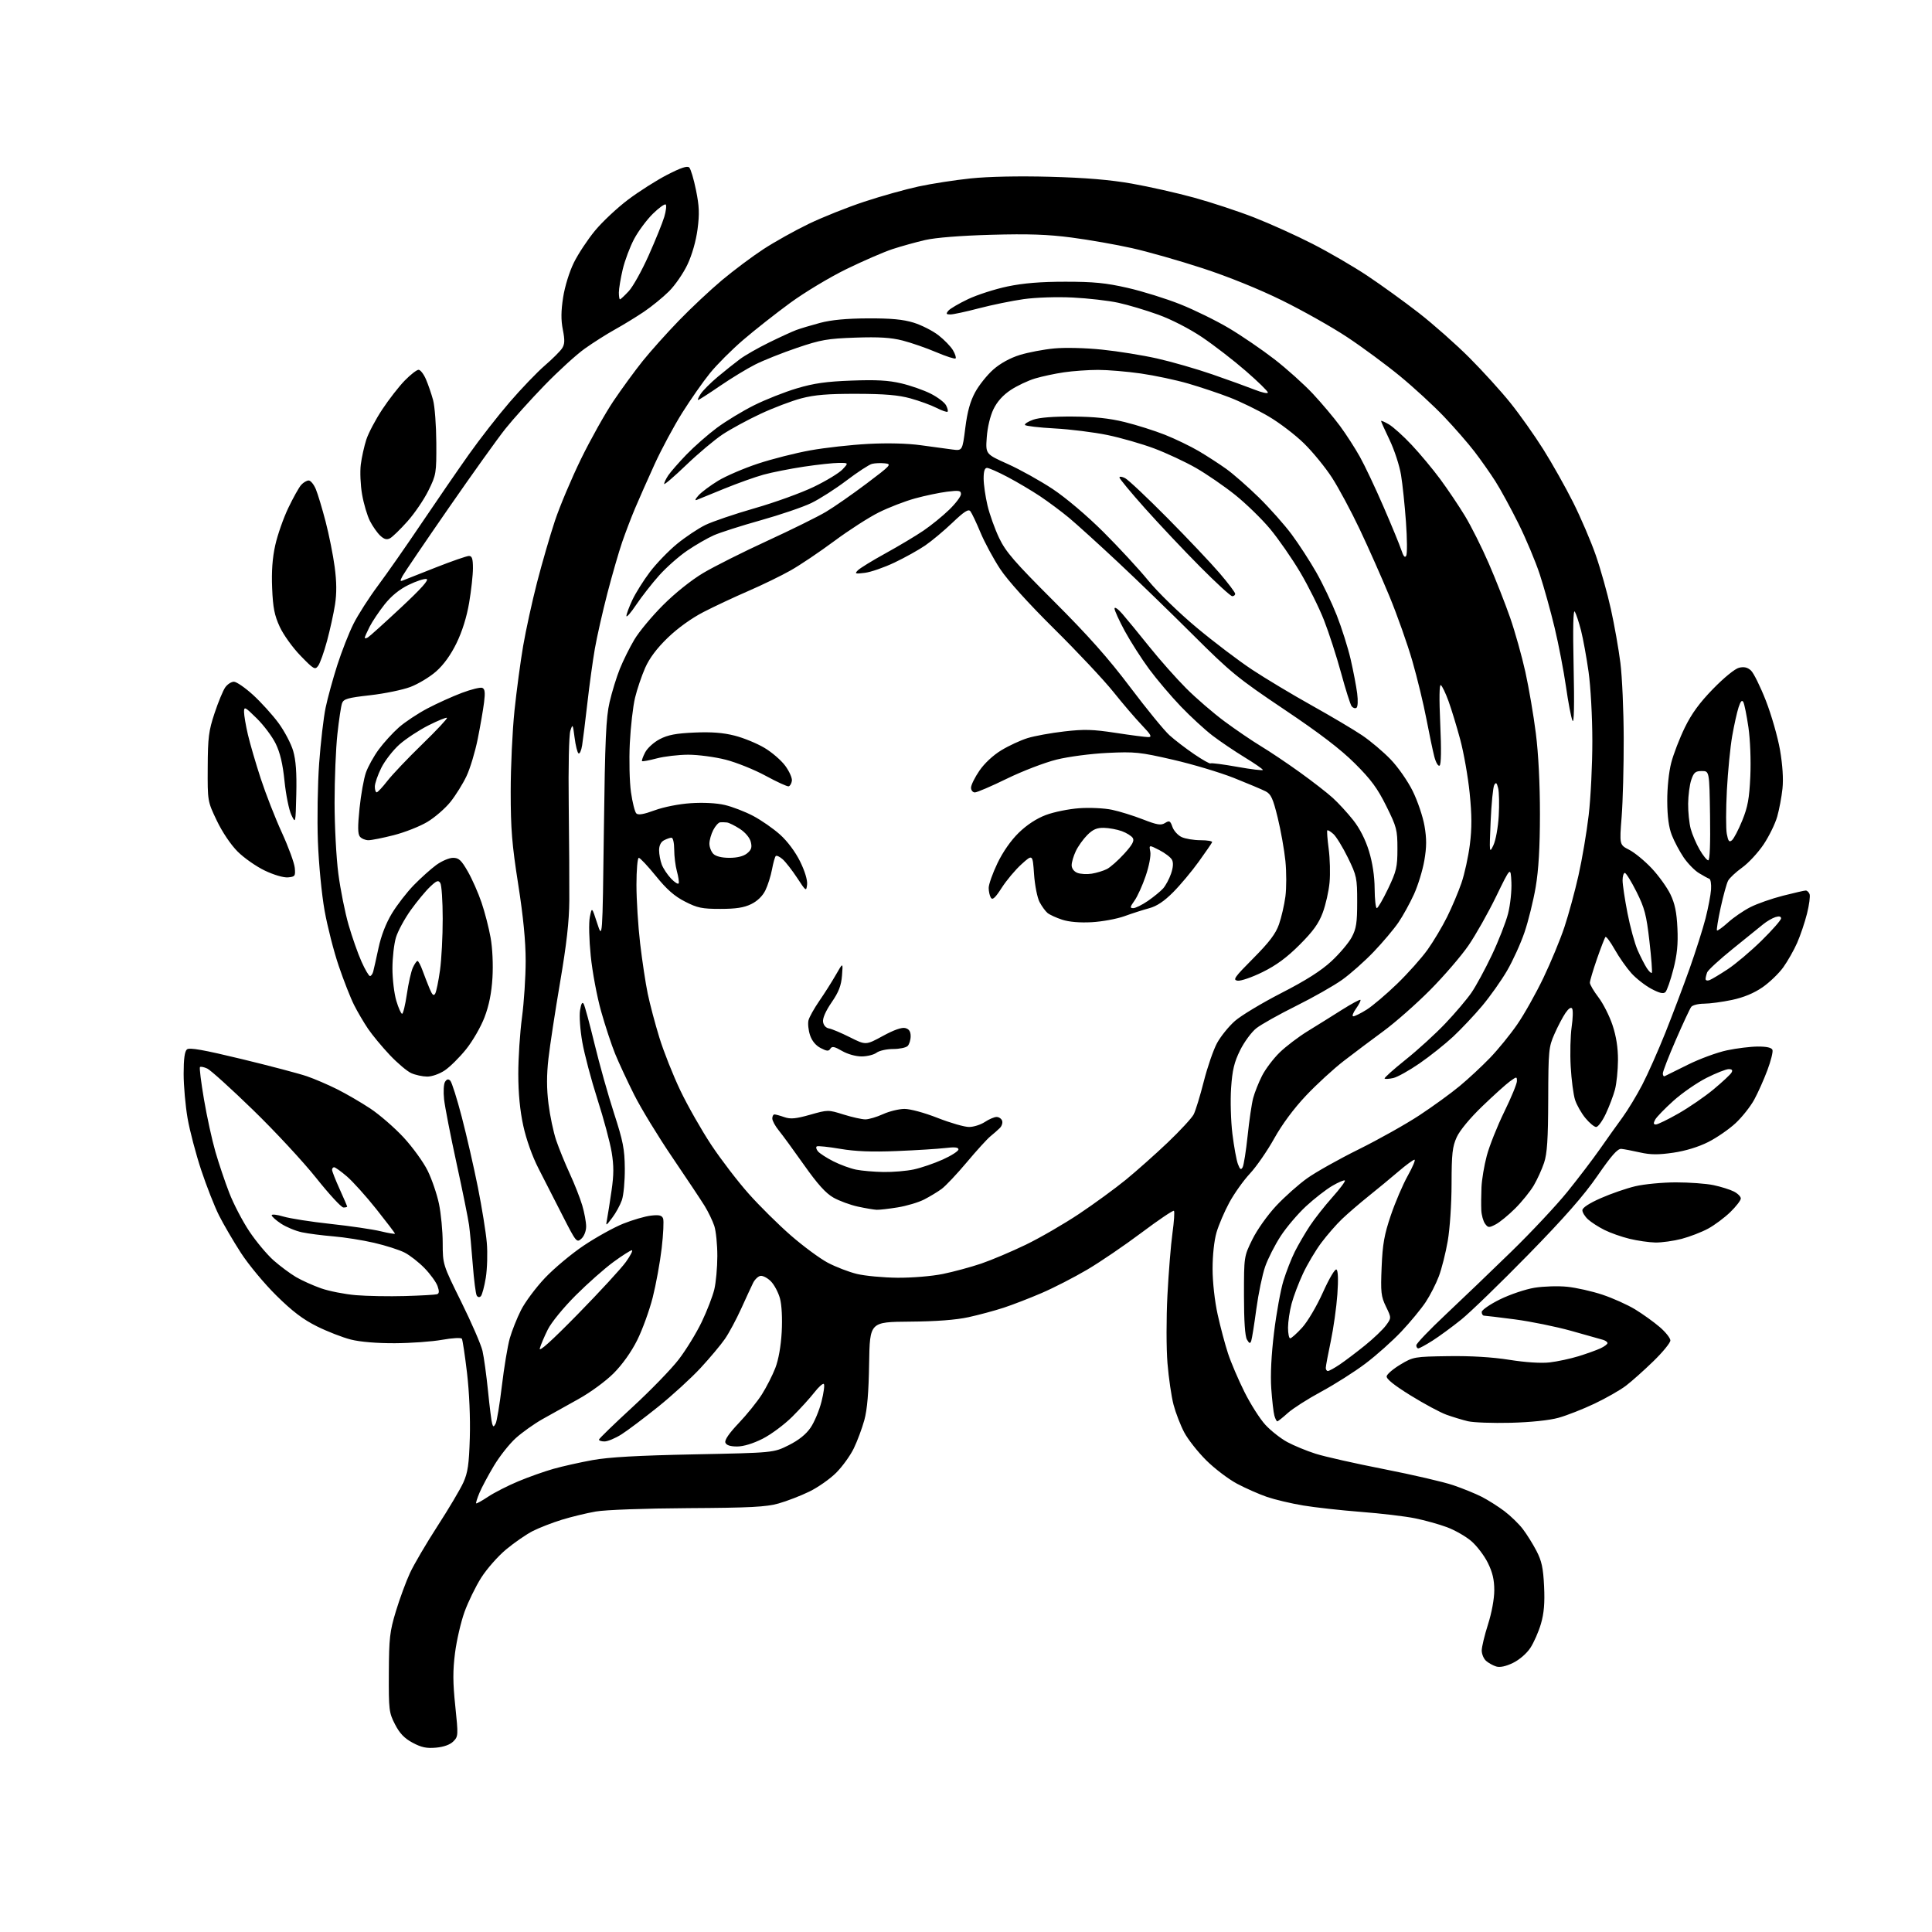 <?xml version="1.0" encoding="UTF-8" standalone="no"?>
<svg 
  version="1.1" 
  xmlns="http://www.w3.org/2000/svg" 
  xmlns:xlink="http://www.w3.org/1999/xlink" 
  xmlns:svg="http://www.w3.org/2000/svg"
  xmlns:rdf="http://www.w3.org/1999/02/22-rdf-syntax-ns#"
  xmlns:cc="http://creativecommons.org/ns#"
  xmlns:dc="http://purl.org/dc/elements/1.1/"
  viewBox="0 0 768 768"
  width="768"
  height="768"
>
<style>svg {background-color: white; }</style>"
<path stroke="none" fill="black" fill-rule="evenodd" d="M173.33,694.72C169.57,695.06 167.51,694.63 164.02,692.76C160.74,691.00 158.88,689.06 157.02,685.45C154.63,680.80 154.50,679.73 154.57,665.02C154.64,651.12 154.93,648.56 157.37,640.50C158.87,635.55 161.39,628.70 162.98,625.27C164.57,621.85 169.51,613.44 173.95,606.58C178.39,599.73 183.00,591.95 184.19,589.31C185.97,585.37 186.44,582.14 186.76,571.50C186.99,563.68 186.55,553.43 185.65,545.77C184.82,538.77 183.90,532.65 183.60,532.17C183.30,531.68 179.86,531.86 175.78,532.59C171.78,533.31 163.31,533.92 156.96,533.95C149.80,533.98 143.16,533.43 139.46,532.49C136.18,531.66 130.12,529.30 126.00,527.25C120.48,524.51 116.22,521.28 109.87,515.01C105.11,510.32 98.77,502.69 95.74,498.00C92.72,493.32 88.81,486.63 87.05,483.13C85.29,479.63 82.11,471.53 79.98,465.13C77.86,458.73 75.42,449.45 74.56,444.50C73.71,439.55 73.00,431.62 73.00,426.87C73.00,420.94 73.41,417.90 74.32,417.15C75.30,416.33 80.89,417.32 96.07,420.99C107.31,423.71 118.98,426.79 122.00,427.83C125.03,428.87 130.43,431.19 134.00,432.98C137.58,434.77 143.51,438.22 147.19,440.65C150.87,443.09 156.83,448.26 160.44,452.15C164.04,456.05 168.34,461.99 170.00,465.37C171.66,468.74 173.68,474.65 174.49,478.50C175.30,482.35 175.97,489.36 175.98,494.07C176.00,502.65 176.00,502.65 183.38,517.57C187.44,525.78 191.23,534.52 191.80,537.00C192.37,539.48 193.36,546.67 194.00,553.00C194.63,559.33 195.38,565.17 195.65,566.00C196.07,567.31 196.25,567.30 197.02,565.92C197.51,565.05 198.62,558.30 199.50,550.92C200.38,543.54 201.79,535.05 202.63,532.05C203.48,529.06 205.49,524.00 207.10,520.81C208.70,517.62 212.98,511.88 216.59,508.05C220.21,504.22 227.17,498.39 232.07,495.11C236.97,491.83 244.02,487.92 247.74,486.43C251.46,484.94 256.40,483.50 258.73,483.23C262.02,482.85 263.10,483.11 263.59,484.37C263.93,485.26 263.68,490.58 263.03,496.18C262.38,501.77 260.77,510.59 259.46,515.77C258.14,520.94 255.37,528.59 253.29,532.75C250.93,537.47 247.39,542.43 243.92,545.91C240.76,549.07 234.67,553.53 229.92,556.16C225.29,558.72 218.84,562.32 215.59,564.16C212.34,566.00 207.60,569.37 205.06,571.65C202.52,573.93 198.58,578.91 196.31,582.72C194.03,586.53 191.45,591.37 190.57,593.48C189.69,595.58 189.11,597.45 189.28,597.61C189.45,597.78 191.59,596.59 194.04,594.96C196.49,593.33 201.88,590.58 206.00,588.86C210.12,587.13 216.43,584.90 220.00,583.89C223.57,582.88 230.55,581.32 235.50,580.42C241.94,579.24 253.46,578.59 276.00,578.13C307.50,577.50 307.50,577.50 313.50,574.50C317.52,572.49 320.40,570.18 322.23,567.50C323.73,565.30 325.68,560.65 326.56,557.16C327.44,553.68 327.86,550.53 327.49,550.16C327.13,549.80 325.43,551.30 323.73,553.50C322.02,555.70 318.06,560.06 314.92,563.18C311.78,566.31 306.48,570.24 303.14,571.93C299.33,573.85 295.54,575.00 293.00,575.00C290.27,575.00 288.74,574.50 288.35,573.46C287.96,572.46 289.82,569.75 293.66,565.71C296.91,562.30 301.05,557.15 302.87,554.28C304.68,551.41 307.09,546.69 308.21,543.78C309.48,540.49 310.43,535.10 310.74,529.50C311.03,524.09 310.76,518.76 310.05,516.14C309.39,513.73 307.76,510.67 306.41,509.32C305.06,507.97 303.19,507.01 302.26,507.19C301.33,507.37 300.02,508.64 299.35,510.01C298.68,511.38 296.55,515.98 294.62,520.24C292.68,524.50 289.79,529.90 288.17,532.24C286.56,534.58 282.21,539.77 278.51,543.77C274.81,547.77 267.22,554.71 261.64,559.20C256.06,563.68 249.50,568.63 247.05,570.18C244.61,571.73 241.57,573.00 240.30,573.00C239.04,573.00 238.05,572.66 238.11,572.25C238.16,571.84 244.12,566.07 251.33,559.43C258.55,552.79 266.85,544.24 269.78,540.43C272.71,536.62 276.83,529.90 278.94,525.50C281.05,521.10 283.30,515.27 283.95,512.55C284.60,509.83 285.14,503.88 285.15,499.33C285.16,494.78 284.62,489.38 283.95,487.34C283.27,485.30 281.55,481.72 280.11,479.38C278.67,477.05 272.89,468.36 267.26,460.07C261.63,451.79 254.80,440.58 252.09,435.18C249.38,429.78 245.98,422.47 244.53,418.93C243.09,415.39 240.57,407.77 238.95,402.00C237.32,396.23 235.46,386.32 234.83,380.00C234.16,373.37 234.01,366.80 234.47,364.50C235.28,360.50 235.28,360.50 237.39,367.00C239.50,373.50 239.50,373.50 240.05,330.00C240.51,293.90 240.90,285.24 242.32,279.12C243.26,275.05 245.10,269.08 246.41,265.84C247.72,262.59 250.30,257.39 252.15,254.28C253.99,251.16 259.12,244.99 263.55,240.56C268.34,235.76 274.82,230.59 279.55,227.77C283.92,225.17 295.36,219.43 304.97,215.01C314.58,210.59 325.08,205.40 328.32,203.47C331.55,201.55 338.81,196.49 344.46,192.24C354.21,184.90 354.58,184.48 351.73,184.18C350.08,184.00 347.77,184.10 346.61,184.40C345.45,184.70 340.90,187.68 336.50,191.01C332.10,194.35 325.79,198.38 322.48,199.98C319.17,201.58 310.13,204.65 302.40,206.82C294.68,208.98 286.28,211.67 283.76,212.78C281.23,213.90 276.48,216.64 273.20,218.87C269.92,221.09 264.90,225.52 262.05,228.71C259.20,231.89 255.10,237.14 252.93,240.36C250.77,243.59 249.00,245.61 249.01,244.86C249.02,244.11 250.08,241.25 251.37,238.50C252.66,235.75 255.80,230.74 258.35,227.37C260.90,224.00 265.75,218.98 269.11,216.22C272.48,213.46 277.55,210.08 280.37,208.70C283.19,207.32 292.02,204.32 300.00,202.03C307.98,199.75 318.55,195.92 323.50,193.53C328.45,191.14 333.59,188.02 334.92,186.59C337.35,184.00 337.35,184.00 333.42,184.01C331.27,184.01 325.02,184.69 319.54,185.51C314.06,186.34 306.86,187.76 303.54,188.68C300.22,189.59 293.23,192.09 288.00,194.22C282.77,196.35 277.82,198.37 277.00,198.71C276.10,199.08 276.37,198.36 277.69,196.91C278.90,195.58 282.42,192.96 285.51,191.08C288.60,189.21 295.69,186.16 301.28,184.31C306.86,182.46 316.22,180.08 322.08,179.03C327.94,177.97 338.30,176.82 345.11,176.46C352.84,176.05 360.70,176.25 366.00,176.98C370.68,177.63 376.32,178.39 378.53,178.68C382.57,179.21 382.57,179.21 383.72,170.11C384.53,163.64 385.67,159.54 387.65,155.90C389.18,153.09 392.43,149.03 394.86,146.89C397.65,144.43 401.56,142.29 405.40,141.10C408.76,140.07 414.91,138.90 419.07,138.51C423.38,138.10 431.55,138.30 438.07,138.98C444.36,139.62 454.23,141.21 460.00,142.51C465.77,143.81 475.68,146.66 482.00,148.85C488.32,151.04 495.86,153.77 498.75,154.91C501.64,156.06 504.00,156.57 504.00,156.04C504.00,155.52 500.06,151.67 495.25,147.49C490.44,143.30 482.64,137.28 477.92,134.09C472.84,130.67 465.70,127.00 460.45,125.10C455.57,123.33 448.40,121.19 444.53,120.35C440.67,119.51 432.50,118.57 426.38,118.27C419.97,117.96 411.71,118.24 406.88,118.92C402.27,119.57 394.30,121.21 389.16,122.55C384.02,123.90 378.91,125.00 377.79,125.00C376.11,125.00 375.97,124.74 376.98,123.52C377.65,122.71 381.20,120.63 384.85,118.90C388.51,117.17 395.55,114.91 400.50,113.87C406.82,112.55 413.67,111.99 423.50,111.99C434.79,111.99 439.58,112.46 448.26,114.44C454.18,115.79 463.63,118.74 469.26,120.99C474.89,123.24 483.59,127.52 488.58,130.49C493.57,133.46 501.67,138.99 506.58,142.79C511.49,146.59 518.37,152.77 521.89,156.53C525.40,160.29 530.26,166.06 532.69,169.36C535.12,172.66 538.67,178.16 540.58,181.59C542.50,185.01 546.71,193.91 549.94,201.37C553.18,208.83 556.37,216.59 557.04,218.62C557.89,221.19 558.48,221.88 559.00,220.90C559.42,220.13 559.37,214.10 558.89,207.50C558.42,200.90 557.54,192.49 556.93,188.80C556.33,185.12 554.30,178.89 552.42,174.97C550.54,171.05 549.00,167.62 549.00,167.36C549.00,167.10 550.39,167.70 552.10,168.69C553.80,169.69 557.90,173.37 561.19,176.89C564.49,180.40 569.60,186.53 572.53,190.50C575.47,194.48 579.89,201.05 582.36,205.12C584.82,209.18 589.08,217.68 591.82,224.00C594.57,230.32 598.39,240.05 600.33,245.62C602.26,251.18 604.97,260.86 606.36,267.12C607.74,273.38 609.62,284.35 610.52,291.50C611.55,299.60 612.16,311.71 612.15,323.62C612.14,336.88 611.62,345.76 610.46,352.62C609.53,358.05 607.54,366.14 606.02,370.59C604.51,375.04 601.38,381.92 599.07,385.88C596.76,389.84 592.31,396.12 589.18,399.85C586.06,403.57 580.87,409.06 577.67,412.06C574.46,415.05 568.45,419.84 564.32,422.69C560.18,425.55 555.46,428.18 553.83,428.54C552.19,428.90 550.65,428.99 550.40,428.74C550.15,428.49 553.90,425.13 558.72,421.27C563.55,417.42 570.69,410.91 574.58,406.80C578.48,402.70 583.13,397.21 584.92,394.61C586.72,392.00 590.36,385.29 593.02,379.69C595.68,374.08 598.59,366.66 599.48,363.18C600.37,359.67 600.96,354.11 600.80,350.68C600.50,344.50 600.50,344.50 594.74,356.35C591.57,362.87 586.62,371.64 583.74,375.84C580.86,380.03 574.00,388.00 568.50,393.54C563.00,399.08 554.67,406.42 550.00,409.85C545.33,413.27 538.20,418.63 534.17,421.74C530.13,424.86 523.38,431.05 519.17,435.51C514.33,440.63 509.67,446.91 506.52,452.56C503.78,457.48 499.45,463.75 496.88,466.50C494.31,469.25 490.63,474.43 488.69,478.00C486.75,481.57 484.45,486.94 483.58,489.93C482.64,493.15 482.01,499.05 482.02,504.43C482.03,509.71 482.87,517.26 484.03,522.50C485.12,527.45 486.97,534.42 488.15,538.00C489.32,541.58 492.27,548.47 494.69,553.32C497.11,558.18 500.86,564.06 503.01,566.39C505.16,568.73 509.08,571.81 511.71,573.24C514.35,574.66 519.42,576.76 523.00,577.89C526.58,579.03 538.79,581.78 550.15,584.00C561.51,586.23 573.89,589.10 577.67,590.39C581.45,591.67 586.55,593.75 589.02,595.01C591.48,596.27 595.52,598.82 598.00,600.69C600.48,602.57 603.78,605.76 605.33,607.80C606.89,609.83 609.34,613.75 610.77,616.50C612.85,620.51 613.45,623.30 613.80,630.61C614.11,637.23 613.77,641.28 612.55,645.47C611.63,648.64 609.73,652.96 608.33,655.08C606.85,657.32 603.96,659.81 601.42,661.04C598.59,662.41 596.25,662.91 594.78,662.46C593.52,662.08 591.71,661.07 590.75,660.23C589.79,659.38 589.01,657.52 589.01,656.10C589.02,654.67 590.14,650.00 591.51,645.71C592.97,641.14 594.00,635.55 594.00,632.16C594.00,627.96 593.30,624.98 591.41,621.20C589.99,618.34 587.03,614.47 584.85,612.60C582.66,610.73 578.31,608.24 575.18,607.08C572.06,605.92 566.35,604.33 562.50,603.55C558.65,602.76 548.98,601.61 541.00,601.00C533.02,600.38 522.62,599.22 517.89,598.43C513.15,597.63 506.72,596.11 503.61,595.04C500.50,593.97 495.16,591.61 491.74,589.80C488.33,587.98 482.82,583.80 479.50,580.50C476.18,577.20 472.25,572.22 470.77,569.43C469.28,566.63 467.37,561.68 466.51,558.43C465.65,555.17 464.57,547.73 464.09,541.90C463.61,536.03 463.60,523.99 464.07,514.90C464.54,505.88 465.43,494.76 466.07,490.19C466.70,485.63 466.97,481.64 466.66,481.32C466.35,481.01 460.56,484.92 453.80,489.99C447.03,495.07 437.29,501.70 432.14,504.73C427.00,507.76 418.90,511.92 414.14,513.97C409.39,516.02 402.57,518.66 399.00,519.83C395.43,521.00 389.12,522.70 385.00,523.60C380.01,524.69 372.19,525.29 361.63,525.37C345.76,525.50 345.76,525.50 345.49,542.00C345.31,553.52 344.74,560.31 343.59,564.50C342.68,567.80 340.80,572.86 339.40,575.74C338.01,578.62 334.85,582.99 332.40,585.44C329.94,587.90 325.14,591.27 321.72,592.93C318.30,594.60 312.80,596.72 309.50,597.65C304.55,599.04 298.24,599.37 273.50,599.51C256.14,599.62 240.69,600.18 236.84,600.85C233.18,601.49 227.10,602.96 223.34,604.12C219.58,605.28 214.40,607.29 211.83,608.59C209.26,609.89 204.49,613.18 201.22,615.90C197.95,618.61 193.48,623.70 191.27,627.19C189.06,630.68 186.09,636.79 184.65,640.76C183.22,644.73 181.52,652.07 180.88,657.07C179.98,664.13 180.00,668.82 180.98,678.18C182.20,689.82 182.17,690.27 180.20,692.24C178.91,693.54 176.41,694.44 173.33,694.72zM600.50,565.58C593.35,565.76 585.70,565.48 583.50,564.96C581.30,564.43 577.48,563.27 575.00,562.38C572.52,561.49 566.09,558.03 560.71,554.70C554.16,550.64 551.02,548.12 551.22,547.07C551.39,546.21 553.87,544.11 556.73,542.40C561.81,539.36 562.23,539.29 575.74,539.09C584.70,538.96 593.22,539.47 600.00,540.55C606.41,541.57 612.58,541.97 616.00,541.58C619.06,541.23 624.24,540.12 627.53,539.11C630.81,538.09 634.74,536.68 636.25,535.97C637.76,535.26 639.00,534.33 639.00,533.91C639.00,533.48 638.21,532.90 637.25,532.61C636.29,532.32 630.56,530.70 624.52,529.02C618.48,527.34 608.45,525.30 602.22,524.48C595.99,523.67 590.47,523.00 589.95,523.00C589.43,523.00 589.00,522.35 589.00,521.55C589.00,520.76 592.24,518.51 596.25,516.53C600.24,514.57 606.42,512.48 610.00,511.90C613.58,511.32 619.42,511.14 623.00,511.51C626.58,511.87 632.87,513.29 636.99,514.66C641.11,516.03 646.96,518.66 649.99,520.50C653.02,522.35 657.41,525.50 659.75,527.51C662.09,529.51 664.00,531.92 664.00,532.85C664.00,533.79 660.96,537.50 657.25,541.11C653.54,544.72 648.64,549.09 646.37,550.82C644.10,552.56 638.48,555.77 633.87,557.96C629.27,560.15 622.80,562.69 619.50,563.60C615.82,564.61 608.48,565.37 600.50,565.58zM507.75,565.00C507.46,565.00 506.94,563.99 506.59,562.75C506.23,561.51 505.68,556.67 505.35,552.00C504.97,546.56 505.37,538.51 506.46,529.62C507.39,521.98 509.07,512.75 510.19,509.12C511.31,505.48 513.36,500.25 514.74,497.50C516.13,494.75 518.80,490.17 520.68,487.32C522.56,484.47 526.58,479.36 529.61,475.96C532.64,472.57 534.89,469.56 534.61,469.27C534.32,468.99 532.06,469.95 529.58,471.40C527.09,472.86 522.40,476.51 519.15,479.52C515.90,482.53 511.37,487.86 509.09,491.36C506.81,494.86 504.04,500.30 502.93,503.46C501.82,506.61 500.24,514.21 499.41,520.35C498.59,526.48 497.68,532.17 497.39,533.00C496.96,534.22 496.64,534.12 495.68,532.50C494.91,531.19 494.50,525.13 494.50,514.98C494.50,499.46 494.50,499.46 497.84,492.67C499.72,488.85 503.87,483.01 507.30,479.34C510.66,475.75 516.20,470.82 519.61,468.39C523.02,465.95 532.26,460.76 540.15,456.86C548.04,452.95 558.90,446.86 564.27,443.32C569.65,439.78 576.85,434.55 580.27,431.70C583.70,428.86 589.10,423.83 592.29,420.53C595.47,417.23 600.33,411.27 603.09,407.27C605.86,403.28 610.54,394.94 613.51,388.75C616.48,382.56 620.25,373.45 621.89,368.50C623.54,363.55 626.05,354.32 627.47,348.00C628.90,341.68 630.73,330.88 631.53,324.01C632.34,317.13 632.99,303.86 632.98,294.51C632.97,284.91 632.31,272.92 631.47,267.00C630.65,261.23 629.31,253.87 628.49,250.65C627.67,247.44 626.55,244.06 626.02,243.15C625.37,242.06 625.21,249.50 625.54,265.00C625.87,280.15 625.71,287.79 625.10,286.50C624.58,285.40 623.41,279.32 622.51,273.00C621.60,266.68 619.57,256.10 617.98,249.50C616.40,242.90 613.74,233.36 612.08,228.31C610.42,223.25 606.61,214.16 603.60,208.11C600.59,202.07 596.47,194.50 594.43,191.31C592.39,188.11 588.65,182.80 586.12,179.50C583.59,176.20 578.14,169.95 574.01,165.61C569.88,161.27 562.00,154.02 556.50,149.50C551.00,144.98 541.55,138.00 535.50,134.00C529.45,130.00 517.79,123.43 509.59,119.40C500.47,114.91 488.23,109.96 478.03,106.63C468.87,103.63 456.23,100.03 449.94,98.63C443.65,97.22 432.88,95.33 426.00,94.43C416.47,93.18 408.87,92.92 394.00,93.33C381.90,93.67 371.95,94.46 367.79,95.41C364.10,96.26 358.25,97.89 354.79,99.02C351.33,100.16 343.10,103.73 336.50,106.95C329.87,110.18 319.82,116.22 314.04,120.46C308.29,124.67 299.90,131.28 295.40,135.15C290.89,139.02 284.96,144.95 282.22,148.34C279.47,151.73 274.52,158.81 271.21,164.07C267.90,169.34 262.94,178.56 260.20,184.57C257.46,190.58 253.99,198.43 252.48,202.00C250.97,205.57 248.65,211.65 247.32,215.50C246.00,219.35 243.35,228.51 241.44,235.85C239.54,243.20 237.30,253.09 236.47,257.83C235.64,262.58 234.30,272.32 233.49,279.48C232.67,286.64 231.74,294.19 231.41,296.25C231.09,298.32 230.44,299.77 229.98,299.49C229.52,299.20 228.81,296.39 228.41,293.23C227.71,287.79 227.63,287.65 226.72,290.50C226.17,292.22 225.89,304.84 226.08,320.00C226.25,334.57 226.36,351.68 226.31,358.00C226.25,366.29 225.22,375.37 222.64,390.50C220.68,402.05 218.59,415.70 218.01,420.83C217.27,427.40 217.28,432.70 218.03,438.76C218.62,443.49 219.99,450.01 221.08,453.25C222.18,456.49 224.61,462.47 226.49,466.54C228.37,470.61 230.60,476.28 231.45,479.15C232.30,482.02 233.00,485.79 233.00,487.53C233.00,489.37 232.20,491.41 231.10,492.41C229.26,494.08 229.01,493.78 223.68,483.32C220.65,477.37 216.32,468.90 214.07,464.50C211.58,459.64 209.20,452.96 208.01,447.50C206.70,441.50 206.04,434.66 206.03,427.00C206.02,420.68 206.68,410.55 207.49,404.50C208.30,398.45 208.96,388.32 208.96,382.00C208.96,374.16 208.02,364.45 205.99,351.50C203.51,335.70 203.01,329.50 203.01,314.72C203.00,304.94 203.69,290.41 204.52,282.43C205.36,274.45 206.91,262.87 207.97,256.71C209.03,250.54 211.51,239.20 213.49,231.50C215.48,223.80 218.68,212.78 220.60,207.00C222.53,201.22 227.19,190.18 230.96,182.45C234.73,174.73 240.53,164.38 243.84,159.45C247.16,154.53 252.40,147.35 255.49,143.50C258.58,139.65 265.02,132.45 269.81,127.50C274.59,122.55 282.33,115.29 287.00,111.37C291.68,107.46 299.10,101.90 303.50,99.03C307.90,96.16 316.00,91.63 321.50,88.98C327.00,86.33 336.94,82.36 343.59,80.17C350.23,77.97 359.91,75.26 365.09,74.14C370.26,73.02 379.62,71.57 385.87,70.92C392.90,70.19 404.91,69.94 417.37,70.27C431.49,70.65 441.19,71.46 449.87,72.98C456.68,74.18 467.82,76.69 474.64,78.56C481.46,80.43 492.23,83.98 498.57,86.46C504.90,88.94 515.36,93.66 521.79,96.96C528.23,100.25 538.00,105.93 543.50,109.59C549.00,113.25 558.21,119.90 563.96,124.37C569.71,128.84 578.76,136.85 584.08,142.17C589.39,147.49 596.75,155.59 600.42,160.17C604.10,164.75 609.97,173.04 613.47,178.60C616.97,184.15 622.31,193.65 625.35,199.70C628.38,205.75 632.44,215.21 634.35,220.72C636.27,226.23 638.97,235.86 640.35,242.12C641.74,248.38 643.44,258.00 644.13,263.50C644.83,269.00 645.42,282.50 645.45,293.50C645.48,304.50 645.11,318.53 644.63,324.67C643.75,335.83 643.75,335.83 647.63,337.81C649.77,338.90 653.78,342.20 656.56,345.15C659.33,348.09 662.68,352.74 664.01,355.49C665.79,359.20 666.51,362.64 666.80,368.99C667.10,375.32 666.68,379.51 665.17,385.38C664.05,389.72 662.64,393.76 662.04,394.36C661.24,395.16 659.71,394.81 656.45,393.08C653.98,391.77 650.41,388.98 648.50,386.87C646.60,384.76 643.62,380.53 641.90,377.47C640.17,374.41 638.51,372.16 638.20,372.46C637.90,372.77 636.38,376.69 634.82,381.17C633.27,385.65 632.00,389.92 632.00,390.65C632.00,391.38 633.53,393.99 635.40,396.44C637.27,398.89 639.79,403.86 641.00,407.50C642.48,411.95 643.19,416.48 643.17,421.44C643.15,425.47 642.61,430.74 641.97,433.14C641.33,435.54 639.69,439.86 638.33,442.75C636.97,445.64 635.25,448.00 634.50,448.00C633.76,448.00 631.83,446.41 630.23,444.46C628.62,442.52 626.77,439.25 626.11,437.21C625.45,435.17 624.67,429.23 624.38,424.00C624.08,418.77 624.26,411.70 624.75,408.28C625.25,404.86 625.35,401.56 624.96,400.94C624.52,400.22 623.56,400.85 622.31,402.66C621.24,404.22 619.26,407.98 617.93,411.00C615.62,416.22 615.50,417.55 615.44,437.00C615.39,452.93 615.02,458.56 613.79,462.24C612.92,464.85 611.07,468.90 609.69,471.24C608.31,473.58 605.00,477.68 602.34,480.34C599.68,483.00 596.18,485.87 594.57,486.71C591.88,488.11 591.54,488.09 590.32,486.43C589.60,485.43 588.93,483.02 588.84,481.06C588.75,479.10 588.78,475.02 588.91,472.00C589.03,468.98 589.98,463.31 591.02,459.41C592.06,455.51 595.18,447.67 597.95,442.00C600.73,436.32 603.00,430.82 603.00,429.77C603.00,427.91 602.93,427.91 600.25,429.83C598.74,430.92 593.80,435.36 589.29,439.71C584.35,444.46 580.27,449.38 579.06,452.06C577.35,455.83 577.04,458.63 577.02,470.62C577.01,478.56 576.34,488.49 575.50,493.32C574.68,498.05 573.10,504.34 571.98,507.31C570.87,510.28 568.51,514.91 566.73,517.60C564.95,520.28 560.61,525.55 557.07,529.30C553.54,533.05 547.10,538.79 542.77,542.05C538.44,545.32 530.54,550.33 525.22,553.20C519.90,556.07 513.90,559.90 511.90,561.71C509.90,563.52 508.03,565.00 507.75,565.00zM527.86,545.00C528.33,545.00 530.47,543.82 532.61,542.38C534.75,540.93 539.25,537.53 542.60,534.82C545.96,532.11 549.70,528.54 550.92,526.90C553.13,523.90 553.13,523.90 550.94,519.38C548.98,515.33 548.80,513.70 549.22,503.68C549.60,494.55 550.27,490.78 552.87,483.12C554.62,477.96 557.65,470.87 559.61,467.37C561.57,463.87 562.77,461.00 562.28,461.00C561.78,461.00 558.93,463.09 555.94,465.65C552.95,468.21 547.58,472.65 544.00,475.51C540.42,478.38 535.67,482.47 533.44,484.61C531.20,486.75 527.52,490.98 525.25,494.01C522.97,497.05 519.70,502.55 517.97,506.25C516.24,509.94 514.20,515.33 513.43,518.23C512.65,521.13 512.02,525.41 512.01,527.75C512.01,530.09 512.39,532.00 512.87,532.00C513.35,532.00 515.49,530.09 517.62,527.75C519.79,525.37 523.42,519.22 525.87,513.77C528.36,508.23 530.68,504.30 531.26,504.66C531.91,505.06 532.04,508.65 531.62,514.56C531.26,519.66 530.08,528.03 529.00,533.17C527.92,538.30 527.02,543.06 527.02,543.75C527.01,544.44 527.39,545.00 527.86,545.00zM229.71,522.38C238.39,513.52 246.99,504.18 248.81,501.63C250.63,499.09 251.70,497.00 251.17,497.00C250.65,497.00 247.36,499.09 243.86,501.65C240.36,504.21 233.62,510.17 228.88,514.90C223.98,519.80 219.19,525.65 217.76,528.50C216.39,531.25 214.96,534.62 214.58,536.00C214.14,537.66 219.22,533.08 229.71,522.38zM563.80,536.00C563.36,536.00 563.00,535.45 563.00,534.77C563.00,534.09 568.27,528.58 574.72,522.52C581.17,516.46 592.91,505.20 600.81,497.50C608.72,489.80 618.72,479.12 623.04,473.78C627.37,468.43 633.19,460.78 635.99,456.78C638.78,452.77 642.82,447.12 644.95,444.21C647.08,441.29 650.62,435.44 652.82,431.21C655.03,426.97 659.16,417.65 662.02,410.50C664.87,403.35 669.20,391.89 671.64,385.04C674.07,378.18 676.93,369.18 677.99,365.04C679.04,360.89 680.03,355.73 680.17,353.57C680.31,351.41 680.00,349.50 679.47,349.32C678.93,349.14 677.08,348.13 675.35,347.07C673.62,346.02 670.88,343.20 669.27,340.83C667.66,338.45 665.55,334.48 664.58,332.00C663.37,328.93 662.79,324.64 662.76,318.50C662.73,313.22 663.38,306.90 664.34,303.21C665.24,299.75 667.67,293.45 669.74,289.21C672.44,283.68 675.61,279.33 681.00,273.81C685.32,269.38 689.68,265.82 691.29,265.44C693.27,264.96 694.64,265.27 696.02,266.52C697.08,267.48 699.75,272.87 701.95,278.50C704.15,284.13 706.68,292.95 707.58,298.12C708.61,304.12 708.97,309.66 708.56,313.50C708.21,316.80 707.27,321.81 706.47,324.62C705.67,327.44 703.24,332.41 701.07,335.66C698.89,338.91 695.07,343.05 692.56,344.85C690.06,346.65 687.53,349.00 686.95,350.09C686.37,351.17 685.05,355.96 684.00,360.74C682.96,365.52 682.29,369.63 682.52,369.86C682.76,370.09 684.74,368.66 686.94,366.68C689.13,364.69 693.13,361.96 695.81,360.60C698.50,359.23 704.33,357.19 708.76,356.06C713.20,354.93 717.27,354.00 717.81,354.00C718.35,354.00 719.04,354.65 719.34,355.44C719.64,356.24 719.18,359.73 718.31,363.19C717.44,366.66 715.68,371.87 714.40,374.78C713.13,377.68 710.64,382.06 708.88,384.52C707.12,386.97 703.38,390.56 700.58,392.49C697.19,394.82 693.12,396.50 688.49,397.49C684.64,398.30 679.64,398.97 677.37,398.98C675.10,398.99 672.82,399.56 672.29,400.25C671.76,400.94 669.01,406.84 666.17,413.37C663.33,419.90 661.00,425.90 661.00,426.71C661.00,427.51 661.34,428.00 661.75,427.79C662.16,427.59 666.33,425.52 671.00,423.21C675.67,420.89 682.65,418.33 686.50,417.52C690.35,416.70 695.88,416.03 698.78,416.02C702.30,416.01 704.24,416.45 704.58,417.35C704.86,418.09 703.95,421.74 702.55,425.45C701.16,429.17 698.81,434.42 697.33,437.13C695.86,439.83 692.54,444.03 689.95,446.45C687.37,448.86 682.47,452.25 679.06,453.97C675.17,455.93 670.00,457.51 665.14,458.22C659.22,459.08 656.14,459.06 651.96,458.12C648.96,457.45 645.61,456.80 644.52,456.70C643.04,456.55 640.65,459.24 635.02,467.39C629.61,475.24 621.89,484.03 607.50,498.75C596.50,510.00 584.52,521.61 580.88,524.55C577.23,527.48 572.08,531.26 569.43,532.94C566.78,534.62 564.25,536.00 563.80,536.00zM161.00,515.20C167.32,515.02 173.05,514.69 173.71,514.48C174.60,514.19 174.66,513.33 173.94,511.26C173.40,509.71 171.08,506.50 168.79,504.14C166.50,501.78 162.91,498.97 160.82,497.91C158.72,496.84 153.30,495.10 148.76,494.05C144.22,492.99 136.90,491.83 132.50,491.47C128.10,491.10 122.47,490.38 120.00,489.85C117.53,489.33 113.81,487.79 111.75,486.44C109.69,485.08 108.00,483.57 108.00,483.08C108.00,482.60 110.09,482.82 112.64,483.59C115.20,484.36 123.63,485.68 131.39,486.52C139.15,487.36 148.09,488.67 151.25,489.43C154.41,490.20 157.00,490.62 157.00,490.39C157.00,490.15 153.65,485.75 149.56,480.60C145.46,475.46 140.21,469.62 137.88,467.63C135.55,465.63 133.27,464.00 132.82,464.00C132.37,464.00 132.00,464.46 132.00,465.02C132.00,465.58 133.35,469.02 135.00,472.66C136.65,476.30 138.00,479.44 138.00,479.64C138.00,479.84 137.33,480.00 136.52,480.00C135.70,480.00 130.82,474.71 125.68,468.25C120.53,461.79 109.22,449.60 100.54,441.18C91.87,432.75 83.69,425.36 82.38,424.76C81.07,424.16 79.77,423.90 79.49,424.18C79.21,424.45 79.93,430.25 81.09,437.06C82.25,443.88 84.29,453.21 85.62,457.81C86.95,462.41 89.42,469.76 91.12,474.14C92.81,478.53 96.41,485.44 99.13,489.51C101.85,493.57 106.20,498.77 108.79,501.05C111.38,503.33 115.38,506.30 117.67,507.65C119.96,508.99 124.44,511.01 127.63,512.13C130.81,513.25 137.04,514.47 141.46,514.85C145.88,515.22 154.68,515.38 161.00,515.20zM191.14,515.26C190.59,515.81 189.94,515.71 189.51,515.01C189.11,514.37 188.40,508.82 187.93,502.67C187.46,496.53 186.80,489.48 186.46,487.00C186.13,484.52 183.90,473.50 181.50,462.50C179.10,451.50 176.86,440.02 176.53,437.00C176.20,433.93 176.37,430.84 176.93,430.01C177.64,428.94 178.22,428.82 179.00,429.60C179.60,430.20 181.66,436.72 183.58,444.09C185.50,451.47 188.38,464.02 189.97,472.00C191.56,479.98 193.16,489.88 193.51,494.00C193.87,498.12 193.68,504.39 193.11,507.92C192.53,511.45 191.64,514.76 191.14,515.26zM356.79,507.92C362.58,507.96 370.46,507.31 374.79,506.42C379.03,505.56 385.88,503.70 390.00,502.31C394.12,500.91 402.13,497.52 407.78,494.79C413.44,492.05 422.96,486.53 428.96,482.53C434.95,478.53 443.31,472.42 447.54,468.97C451.77,465.51 459.26,458.85 464.18,454.17C469.10,449.48 473.75,444.45 474.51,442.99C475.26,441.52 477.07,435.64 478.52,429.91C479.97,424.19 482.34,417.32 483.79,414.64C485.25,411.97 488.44,408.02 490.90,405.85C493.36,403.69 501.67,398.69 509.36,394.74C519.10,389.75 525.14,385.91 529.24,382.12C532.48,379.12 536.11,374.83 537.32,372.58C539.14,369.17 539.50,366.87 539.50,358.50C539.50,349.01 539.31,348.12 535.82,340.96C533.79,336.82 531.20,332.58 530.06,331.55C528.92,330.52 527.82,329.86 527.62,330.09C527.42,330.32 527.67,333.65 528.18,337.50C528.69,341.35 528.84,347.34 528.52,350.80C528.20,354.27 526.98,359.67 525.81,362.80C524.21,367.11 521.96,370.23 516.59,375.59C511.55,380.63 507.30,383.76 501.88,386.42C497.69,388.49 493.23,390.02 491.97,389.84C489.95,389.54 490.66,388.52 498.18,380.96C504.56,374.54 507.10,371.19 508.41,367.46C509.37,364.73 510.52,359.75 510.97,356.38C511.41,353.01 511.41,346.66 510.97,342.25C510.52,337.85 509.15,330.12 507.91,325.06C506.02,317.35 505.24,315.66 503.08,314.55C501.66,313.83 496.00,311.44 490.50,309.25C485.00,307.07 474.10,303.80 466.27,302.00C453.14,298.98 451.13,298.77 440.27,299.29C433.64,299.61 424.79,300.77 420.00,301.95C415.32,303.11 406.45,306.51 400.28,309.52C394.11,312.54 388.37,315.00 387.53,315.00C386.69,315.00 386.00,314.15 386.00,313.11C386.00,312.07 387.50,309.03 389.33,306.36C391.34,303.42 394.80,300.20 398.08,298.22C401.06,296.41 405.75,294.24 408.50,293.40C411.25,292.55 417.78,291.36 423.02,290.76C430.95,289.84 434.37,289.93 443.52,291.33C449.56,292.26 455.38,293.01 456.46,293.01C458.05,293.00 457.57,292.10 453.89,288.25C451.39,285.64 446.29,279.68 442.55,275.00C438.80,270.32 428.24,259.07 419.07,250.00C408.72,239.75 400.57,230.72 397.57,226.17C394.91,222.13 391.39,215.61 389.75,211.67C388.11,207.73 386.30,203.93 385.74,203.23C384.96,202.25 383.29,203.32 378.61,207.78C375.25,210.99 370.36,215.07 367.74,216.86C365.13,218.64 359.64,221.70 355.54,223.64C351.44,225.59 346.16,227.42 343.80,227.71C339.95,228.19 339.66,228.08 341.00,226.72C341.82,225.88 346.77,222.84 352.00,219.96C357.23,217.08 364.01,213.03 367.07,210.95C370.14,208.87 374.75,205.12 377.32,202.62C379.90,200.12 382.00,197.33 382.00,196.42C382.00,195.00 381.22,194.87 376.45,195.46C373.39,195.85 367.65,197.05 363.70,198.14C359.74,199.23 353.27,201.73 349.32,203.70C345.37,205.67 337.40,210.80 331.61,215.10C325.82,219.40 318.03,224.64 314.29,226.75C310.56,228.86 303.00,232.54 297.50,234.92C292.00,237.30 283.99,241.05 279.71,243.26C274.92,245.72 269.43,249.67 265.46,253.50C261.10,257.71 258.18,261.61 256.46,265.48C255.07,268.65 253.25,273.99 252.44,277.37C251.62,280.74 250.69,288.90 250.36,295.50C250.04,302.15 250.24,310.80 250.82,314.89C251.40,318.95 252.35,322.75 252.94,323.34C253.69,324.09 255.84,323.73 260.25,322.11C263.87,320.78 269.92,319.59 274.61,319.28C279.56,318.95 284.83,319.22 288.11,319.99C291.08,320.68 296.14,322.63 299.36,324.32C302.59,326.02 307.41,329.37 310.08,331.77C313.03,334.41 316.16,338.62 318.05,342.44C319.94,346.28 321.03,349.89 320.83,351.63C320.51,354.42 320.40,354.35 316.90,349.00C314.91,345.98 312.32,342.64 311.14,341.59C309.96,340.54 308.71,339.96 308.37,340.29C308.04,340.63 307.36,343.03 306.88,345.63C306.39,348.23 305.21,351.97 304.25,353.93C303.14,356.19 301.07,358.20 298.61,359.40C295.73,360.81 292.54,361.30 286.34,361.30C279.07,361.30 277.22,360.92 272.29,358.39C268.12,356.27 265.03,353.55 260.73,348.24C257.50,344.26 254.44,341.00 253.93,341.00C253.42,341.00 253.00,345.82 253.00,351.76C253.00,357.67 253.66,368.14 254.46,375.01C255.27,381.88 256.62,390.88 257.48,395.00C258.34,399.13 260.42,407.00 262.12,412.50C263.81,418.00 267.56,427.45 270.45,433.50C273.34,439.55 278.88,449.28 282.75,455.13C286.63,460.97 293.32,469.70 297.62,474.53C301.91,479.36 309.44,486.81 314.35,491.09C319.25,495.36 325.85,500.24 329.02,501.93C332.18,503.61 337.41,505.63 340.63,506.41C343.86,507.19 351.13,507.87 356.79,507.92zM658.04,493.92C655.54,493.87 650.92,493.21 647.76,492.44C644.60,491.68 640.10,490.09 637.76,488.91C635.42,487.74 632.49,485.85 631.25,484.71C630.01,483.58 629.01,481.94 629.02,481.08C629.03,480.09 631.76,478.30 636.36,476.28C640.38,474.50 646.56,472.37 650.09,471.54C653.61,470.71 660.87,470.02 666.20,470.01C671.54,470.01 678.29,470.50 681.20,471.12C684.12,471.74 687.74,472.88 689.25,473.65C690.76,474.42 692.00,475.66 692.00,476.41C692.00,477.16 690.12,479.59 687.83,481.82C685.53,484.05 681.56,487.01 679.00,488.40C676.44,489.79 671.70,491.62 668.47,492.47C665.23,493.31 660.54,493.96 658.04,493.92zM243.36,484.09C240.77,487.50 240.77,487.50 241.34,484.50C241.65,482.85 242.45,477.79 243.10,473.27C244.02,466.96 244.03,463.39 243.14,458.00C242.50,454.13 239.96,444.67 237.49,436.97C235.02,429.27 232.31,419.04 231.47,414.24C230.61,409.33 230.22,403.78 230.58,401.58C231.03,398.87 231.48,398.11 232.04,399.10C232.48,399.90 234.42,407.06 236.35,415.02C238.27,422.98 241.75,435.35 244.07,442.50C247.69,453.67 248.30,456.77 248.37,464.50C248.41,469.45 247.89,475.11 247.20,477.09C246.51,479.06 244.79,482.21 243.36,484.09zM348.50,480.91C347.40,480.87 344.02,480.29 341.00,479.64C337.98,478.98 333.60,477.37 331.29,476.06C328.26,474.34 324.99,470.71 319.61,463.09C315.50,457.26 310.98,451.09 309.57,449.36C308.16,447.64 307.00,445.50 307.00,444.61C307.00,443.73 307.38,443.00 307.85,443.00C308.32,443.00 310.09,443.48 311.79,444.08C314.25,444.93 316.32,444.74 322.02,443.13C329.12,441.12 329.21,441.12 335.33,443.04C338.72,444.10 342.62,444.97 344.00,444.97C345.38,444.96 348.52,444.03 351.00,442.90C353.48,441.77 357.30,440.83 359.50,440.81C361.79,440.79 367.44,442.32 372.71,444.39C377.78,446.38 383.40,448.00 385.21,447.99C387.02,447.99 389.85,447.09 391.50,446.00C393.15,444.91 395.24,444.01 396.14,444.01C397.05,444.00 398.04,444.66 398.35,445.47C398.66,446.28 398.26,447.60 397.46,448.39C396.66,449.19 394.99,450.67 393.74,451.67C392.48,452.68 388.25,457.32 384.33,462.00C380.40,466.68 375.90,471.45 374.31,472.62C372.73,473.78 369.59,475.68 367.34,476.83C365.09,477.98 360.37,479.38 356.87,479.95C353.37,480.52 349.60,480.95 348.50,480.91zM351.20,465.89C354.89,465.95 360.29,465.50 363.20,464.88C366.12,464.26 371.31,462.49 374.75,460.94C378.19,459.39 381.00,457.58 381.00,456.92C381.00,456.06 379.52,455.90 375.75,456.36C372.86,456.70 364.20,457.25 356.50,457.56C346.52,457.97 340.06,457.71 334.00,456.68C329.32,455.88 325.14,455.45 324.70,455.71C324.26,455.97 324.46,456.85 325.14,457.67C325.82,458.49 328.59,460.28 331.29,461.65C334.00,463.02 338.08,464.51 340.36,464.96C342.63,465.41 347.52,465.83 351.20,465.89zM493.97,464.00C494.42,463.18 495.31,457.55 495.95,451.50C496.58,445.45 497.57,438.71 498.15,436.52C498.73,434.33 500.31,430.34 501.67,427.66C503.03,424.98 506.19,420.80 508.69,418.37C511.19,415.94 516.22,412.12 519.87,409.88C523.52,407.64 529.62,403.84 533.43,401.42C537.25,399.01 540.56,397.23 540.79,397.46C541.03,397.69 540.24,399.26 539.04,400.94C537.84,402.62 537.35,404.00 537.95,404.00C538.55,404.00 540.94,402.81 543.27,401.35C545.60,399.89 551.04,395.27 555.36,391.10C559.68,386.92 565.14,380.80 567.49,377.50C569.84,374.20 573.33,368.35 575.24,364.50C577.16,360.65 579.72,354.57 580.95,351.00C582.18,347.43 583.68,340.56 584.29,335.75C585.12,329.20 585.10,324.05 584.21,315.25C583.56,308.79 581.87,299.23 580.47,294.00C579.06,288.77 576.97,281.90 575.81,278.72C574.66,275.54 573.28,272.67 572.75,272.35C572.15,271.97 572.06,277.62 572.52,287.74C572.99,298.08 572.89,303.95 572.25,304.35C571.69,304.69 570.76,303.08 570.15,300.73C569.55,298.40 568.14,291.67 567.01,285.77C565.89,279.88 563.38,269.53 561.44,262.79C559.50,256.05 555.39,244.45 552.32,237.02C549.24,229.58 543.92,217.60 540.50,210.39C537.08,203.18 532.13,193.96 529.50,189.89C526.87,185.83 521.88,179.71 518.40,176.30C514.93,172.89 508.58,168.04 504.29,165.53C500.01,163.02 493.05,159.63 488.83,158.00C484.62,156.37 477.19,153.88 472.33,152.47C467.48,151.06 459.00,149.26 453.50,148.47C448.00,147.68 440.35,147.04 436.50,147.04C432.65,147.04 426.57,147.47 423.00,147.99C419.43,148.51 414.23,149.62 411.45,150.45C408.68,151.28 404.32,153.34 401.77,155.03C398.70,157.06 396.38,159.65 394.92,162.66C393.61,165.36 392.53,169.92 392.25,173.86C391.77,180.50 391.77,180.50 400.64,184.47C405.51,186.66 413.55,191.14 418.50,194.42C423.78,197.93 432.08,204.97 438.59,211.45C444.69,217.53 452.74,226.24 456.48,230.81C460.28,235.46 468.72,243.67 475.65,249.45C482.45,255.13 492.40,262.68 497.76,266.22C503.12,269.76 513.80,276.17 521.50,280.46C529.20,284.76 538.20,290.10 541.50,292.33C544.80,294.56 549.87,298.84 552.77,301.85C555.71,304.89 559.62,310.49 561.58,314.47C563.52,318.40 565.63,324.63 566.26,328.31C567.14,333.42 567.12,336.66 566.20,342.03C565.54,345.89 563.69,351.93 562.09,355.46C560.49,358.99 557.71,364.04 555.90,366.69C554.10,369.33 549.67,374.59 546.06,378.36C542.45,382.14 536.80,387.15 533.50,389.50C530.20,391.85 521.97,396.52 515.21,399.88C508.44,403.24 501.34,407.23 499.41,408.74C497.49,410.26 494.59,414.20 492.96,417.50C490.61,422.26 489.87,425.35 489.38,432.50C489.04,437.45 489.28,445.66 489.90,450.73C490.53,455.81 491.51,461.21 492.09,462.73C492.92,464.92 493.31,465.19 493.97,464.00zM658.24,447.00C658.96,447.00 663.01,445.03 667.23,442.62C671.46,440.21 677.75,435.88 681.21,433.00C684.67,430.12 687.86,427.14 688.30,426.38C688.86,425.41 688.53,425.00 687.18,425.00C686.13,425.00 682.17,426.56 678.38,428.47C674.60,430.38 668.68,434.47 665.24,437.56C661.79,440.66 658.51,444.04 657.95,445.09C657.19,446.52 657.26,447.00 658.24,447.00zM169.77,427.96C167.97,427.94 165.15,427.33 163.50,426.60C161.85,425.87 158.00,422.62 154.95,419.39C151.89,416.15 148.02,411.48 146.33,409.00C144.65,406.52 142.13,402.25 140.75,399.50C139.36,396.75 136.62,389.77 134.66,384.00C132.69,378.23 130.16,368.32 129.03,362.00C127.87,355.53 126.71,343.50 126.37,334.50C126.04,325.70 126.27,311.70 126.87,303.39C127.48,295.08 128.63,285.14 129.44,281.30C130.24,277.46 132.33,269.86 134.07,264.41C135.82,258.96 138.72,251.56 140.52,247.98C142.32,244.39 146.70,237.56 150.24,232.81C153.79,228.05 161.60,216.88 167.59,207.97C173.59,199.07 182.05,186.77 186.39,180.64C190.73,174.51 198.05,165.13 202.66,159.79C207.27,154.45 213.52,147.94 216.54,145.33C219.57,142.72 222.66,139.64 223.42,138.49C224.50,136.83 224.57,135.28 223.74,131.06C222.97,127.21 223.01,123.65 223.85,118.22C224.52,113.89 226.33,108.04 228.11,104.42C229.81,100.97 233.59,95.25 236.50,91.72C239.41,88.19 245.34,82.63 249.68,79.36C254.02,76.09 261.02,71.64 265.24,69.47C270.70,66.66 273.23,65.83 273.99,66.59C274.58,67.18 275.79,71.22 276.67,75.58C277.97,81.95 278.09,85.00 277.28,91.17C276.66,95.83 275.09,101.33 273.27,105.17C271.63,108.65 268.31,113.46 265.89,115.85C263.48,118.24 259.02,121.87 256.00,123.91C252.97,125.95 247.80,129.12 244.50,130.95C241.20,132.78 235.79,136.21 232.48,138.57C229.16,140.92 221.95,147.50 216.44,153.18C210.94,158.85 203.92,166.65 200.86,170.50C197.79,174.35 187.64,188.54 178.29,202.04C168.94,215.54 160.72,227.65 160.03,228.94C158.98,230.90 159.00,231.21 160.13,230.75C160.89,230.44 166.75,228.12 173.17,225.60C179.59,223.07 185.56,221.00 186.42,221.00C187.64,221.00 188.00,222.10 188.00,225.87C188.00,228.55 187.32,234.73 186.49,239.62C185.52,245.31 183.71,251.08 181.46,255.68C179.19,260.34 176.34,264.29 173.37,266.90C170.86,269.12 166.25,271.89 163.15,273.07C160.04,274.24 152.82,275.73 147.11,276.37C138.22,277.37 136.61,277.83 135.97,279.54C135.57,280.64 134.73,286.16 134.12,291.81C133.50,297.46 133.00,309.69 133.00,318.99C133.00,328.29 133.67,341.04 134.50,347.33C135.32,353.62 137.15,362.76 138.56,367.64C139.97,372.51 142.28,379.09 143.70,382.25C145.11,385.41 146.63,388.00 147.07,388.00C147.51,388.00 148.08,387.21 148.35,386.25C148.61,385.29 149.56,381.06 150.46,376.86C151.50,371.97 153.42,367.01 155.79,363.10C157.83,359.73 161.75,354.67 164.50,351.85C167.25,349.03 171.26,345.43 173.40,343.86C175.55,342.29 178.55,341.00 180.08,341.00C182.39,341.00 183.37,341.91 185.97,346.44C187.68,349.43 190.13,354.97 191.41,358.75C192.70,362.52 194.32,368.81 195.02,372.72C195.77,376.91 196.07,383.43 195.76,388.66C195.39,394.74 194.41,399.64 192.61,404.37C191.17,408.17 187.88,413.87 185.25,417.13C182.64,420.38 178.82,424.15 176.77,425.52C174.64,426.94 171.64,427.98 169.77,427.96zM342.50,419.95C340.18,419.95 336.90,419.03 334.70,417.75C331.68,416.00 330.73,415.82 330.08,416.87C329.42,417.95 328.70,417.90 326.22,416.61C324.26,415.60 322.74,413.75 321.99,411.46C321.34,409.50 321.07,406.85 321.39,405.58C321.71,404.31 323.65,400.84 325.69,397.88C327.74,394.92 330.70,390.25 332.27,387.50C335.13,382.50 335.13,382.50 334.71,387.78C334.39,391.82 333.41,394.34 330.57,398.47C328.27,401.81 326.97,404.75 327.17,406.18C327.37,407.56 328.30,408.61 329.50,408.81C330.60,408.99 334.35,410.57 337.84,412.32C344.18,415.50 344.18,415.50 350.95,411.81C355.33,409.42 358.48,408.31 359.86,408.67C361.38,409.07 362.00,410.02 362.00,411.92C362.00,413.39 361.46,415.14 360.80,415.80C360.14,416.46 357.53,417.00 354.99,417.00C352.46,417.00 349.51,417.66 348.44,418.47C347.37,419.28 344.70,419.94 342.50,419.95zM159.84,403.00C160.25,403.00 161.10,399.49 161.73,395.19C162.36,390.90 163.42,386.17 164.10,384.69C164.77,383.21 165.61,382.00 165.96,382.00C166.31,382.00 167.21,383.68 167.95,385.74C168.70,387.80 169.96,391.04 170.75,392.95C171.84,395.56 172.39,396.05 173.01,394.95C173.46,394.14 174.31,389.97 174.91,385.67C175.51,381.37 175.99,372.15 175.98,365.18C175.98,358.20 175.55,351.83 175.03,351.02C174.25,349.78 173.57,350.03 170.95,352.52C169.21,354.16 165.77,358.32 163.29,361.77C160.82,365.23 158.16,370.13 157.39,372.68C156.63,375.23 156.00,380.76 156.00,384.98C156.00,389.19 156.69,394.97 157.54,397.82C158.39,400.67 159.42,403.00 159.84,403.00zM679.58,389.61C680.45,389.27 683.71,387.32 686.83,385.26C689.95,383.20 695.99,378.09 700.25,373.91C704.51,369.72 708.00,365.75 708.00,365.08C708.00,364.28 707.24,364.10 705.75,364.57C704.51,364.96 702.34,366.23 700.91,367.39C699.49,368.55 694.04,372.96 688.79,377.19C683.55,381.42 678.98,385.62 678.63,386.52C678.28,387.43 678.00,388.62 678.00,389.19C678.00,389.75 678.71,389.94 679.58,389.61zM656.62,386.72C656.87,386.47 656.44,380.80 655.67,374.12C654.47,363.65 653.76,360.94 650.53,354.49C648.46,350.37 646.38,347.00 645.89,347.00C645.40,347.00 645.00,348.33 645.00,349.96C645.00,351.60 645.87,357.43 646.94,362.93C648.01,368.44 649.83,375.09 650.99,377.72C652.15,380.35 653.79,383.55 654.63,384.84C655.47,386.12 656.36,386.97 656.62,386.72zM434.00,366.59C429.20,366.85 424.96,366.49 422.22,365.59C419.86,364.82 417.25,363.62 416.40,362.92C415.56,362.22 414.13,360.26 413.24,358.57C412.34,356.88 411.36,351.93 411.05,347.52C410.50,339.54 410.50,339.54 406.09,343.52C403.66,345.71 400.12,349.92 398.22,352.88C395.65,356.89 394.55,357.90 393.90,356.88C393.42,356.12 393.02,354.36 393.02,352.97C393.01,351.58 394.57,347.17 396.49,343.17C398.66,338.63 401.85,334.07 404.97,331.03C408.19,327.89 412.03,325.38 415.74,323.98C418.91,322.78 424.89,321.57 429.04,321.28C433.19,320.98 439.03,321.26 442.04,321.90C445.04,322.53 450.57,324.25 454.33,325.72C460.01,327.93 461.49,328.17 463.12,327.16C464.85,326.08 465.20,326.26 466.06,328.72C466.60,330.25 468.24,332.06 469.72,332.75C471.19,333.44 474.60,334.00 477.28,334.00C479.97,334.00 482.02,334.36 481.83,334.80C481.65,335.24 479.25,338.73 476.50,342.55C473.75,346.37 469.18,351.83 466.34,354.68C462.77,358.27 459.85,360.22 456.84,361.03C454.45,361.67 450.02,363.09 447.00,364.19C443.98,365.28 438.12,366.36 434.00,366.59zM450.50,361.00C451.40,361.00 454.02,359.70 456.32,358.12C458.62,356.53 461.33,354.31 462.35,353.18C463.36,352.05 464.78,349.42 465.50,347.32C466.36,344.81 466.49,342.92 465.87,341.76C465.36,340.80 463.09,339.07 460.83,337.91C456.73,335.82 456.73,335.82 457.26,338.56C457.56,340.12 456.78,344.24 455.44,348.17C454.16,351.95 452.15,356.39 450.98,358.02C449.16,360.58 449.09,361.00 450.50,361.00zM547.30,361.00C547.74,361.00 549.76,357.51 551.80,353.25C555.12,346.29 555.50,344.67 555.50,337.42C555.50,329.89 555.21,328.75 551.08,320.44C547.57,313.35 545.01,309.88 538.58,303.48C532.90,297.82 524.56,291.45 510.50,282.02C492.15,269.70 489.17,267.27 474.41,252.55C465.57,243.72 452.07,230.64 444.41,223.48C436.76,216.32 428.02,208.40 425.00,205.88C421.98,203.37 416.80,199.51 413.50,197.30C410.20,195.10 404.39,191.65 400.60,189.65C396.80,187.64 393.09,186.00 392.35,186.00C391.43,186.00 391.00,187.34 391.01,190.25C391.02,192.59 391.71,197.39 392.54,200.91C393.37,204.44 395.46,210.26 397.17,213.86C399.80,219.37 403.22,223.32 418.90,238.98C432.57,252.64 440.62,261.69 449.27,273.18C455.75,281.78 462.77,290.36 464.87,292.26C466.97,294.16 471.41,297.56 474.72,299.81C478.04,302.07 480.96,303.71 481.21,303.46C481.45,303.21 486.23,303.83 491.83,304.83C497.42,305.83 502.00,306.38 502.00,306.05C502.00,305.73 498.74,303.47 494.75,301.04C490.76,298.60 485.02,294.73 482.00,292.42C478.98,290.11 473.32,284.91 469.43,280.86C465.54,276.81 459.87,270.12 456.82,266.00C453.78,261.88 449.42,255.07 447.14,250.88C444.86,246.68 443.02,242.63 443.04,241.88C443.06,241.12 444.46,242.07 446.13,244.00C447.81,245.93 452.62,251.78 456.80,257.00C460.99,262.23 467.62,269.71 471.54,273.63C475.45,277.55 482.31,283.46 486.77,286.77C491.23,290.07 497.72,294.49 501.19,296.59C504.66,298.68 511.61,303.34 516.63,306.95C521.65,310.55 527.57,315.15 529.79,317.17C532.01,319.18 535.66,323.16 537.91,326.00C540.53,329.32 542.78,333.74 544.19,338.34C545.60,342.94 546.40,348.27 546.44,353.25C546.47,357.51 546.86,361.00 547.30,361.00zM269.80,351.11C269.98,350.56 269.65,348.40 269.07,346.31C268.49,344.21 268.01,340.36 268.01,337.75C268.00,335.06 267.54,333.00 266.93,333.00C266.35,333.00 265.00,333.47 263.93,334.04C262.70,334.69 262.00,336.13 262.00,337.97C262.00,339.56 262.48,342.14 263.06,343.68C263.65,345.23 265.33,347.76 266.80,349.30C268.27,350.84 269.62,351.65 269.80,351.11zM114.50,348.77C112.75,348.93 108.91,347.81 105.28,346.08C101.86,344.45 96.99,341.04 94.46,338.51C91.74,335.79 88.36,330.77 86.18,326.21C82.50,318.50 82.50,318.50 82.57,305.00C82.62,293.17 82.96,290.51 85.29,283.50C86.75,279.10 88.66,274.49 89.53,273.25C90.40,272.01 91.95,271.00 92.98,271.00C94.00,271.00 97.43,273.36 100.60,276.25C103.76,279.14 108.30,284.14 110.68,287.37C113.06,290.60 115.70,295.60 116.54,298.49C117.62,302.21 117.98,307.20 117.78,315.62C117.50,327.50 117.50,327.50 115.80,323.91C114.87,321.93 113.65,315.91 113.10,310.52C112.40,303.65 111.35,299.20 109.59,295.61C108.22,292.80 104.82,288.27 102.04,285.54C97.37,280.94 97.00,280.76 97.01,283.04C97.02,284.39 97.71,288.43 98.54,292.00C99.37,295.57 101.67,303.45 103.65,309.50C105.63,315.55 109.41,325.23 112.06,331.00C114.70,336.77 117.00,343.07 117.18,345.00C117.48,348.24 117.28,348.52 114.50,348.77zM434.00,347.30C435.93,346.99 438.63,346.16 440.00,345.47C441.38,344.77 444.47,342.04 446.87,339.40C450.12,335.83 451.00,334.23 450.30,333.12C449.79,332.30 447.82,331.08 445.93,330.39C444.04,329.71 440.85,329.12 438.83,329.08C436.04,329.02 434.45,329.70 432.22,331.93C430.61,333.54 428.55,336.42 427.65,338.33C426.74,340.24 426.00,342.76 426.00,343.93C426.00,345.21 426.90,346.43 428.25,346.97C429.49,347.46 432.07,347.61 434.00,347.30zM679.07,342.00C679.68,342.00 679.94,335.37 679.77,324.25C679.50,306.50 679.50,306.50 676.50,306.50C673.97,306.50 673.31,307.04 672.31,310.00C671.65,311.93 671.09,316.20 671.06,319.50C671.03,322.80 671.50,327.30 672.09,329.50C672.69,331.70 674.28,335.41 675.63,337.75C676.98,340.09 678.53,342.00 679.07,342.00zM289.96,341.00C293.08,341.00 295.55,340.38 296.97,339.23C298.68,337.84 299.00,336.86 298.45,334.66C298.04,333.01 296.26,330.89 294.12,329.50C292.13,328.21 289.82,327.06 289.00,326.95C288.18,326.85 286.95,326.82 286.28,326.88C285.60,326.95 284.36,328.33 283.53,329.95C282.69,331.57 282.00,334.02 282.00,335.38C282.00,336.74 282.71,338.56 283.57,339.43C284.57,340.42 286.91,341.00 289.96,341.00zM593.65,336.00C594.58,334.04 595.51,328.90 595.77,324.31C596.03,319.80 595.93,314.86 595.54,313.32C594.99,311.10 594.67,310.84 593.98,312.07C593.51,312.92 592.86,319.44 592.55,326.56C592.01,339.14 592.04,339.40 593.65,336.00zM688.47,334.02C689.22,333.40 691.06,329.88 692.56,326.20C694.77,320.78 695.38,317.42 695.78,308.58C696.06,302.25 695.74,294.05 695.02,289.08C694.33,284.36 693.42,279.87 693.01,279.10C692.47,278.11 691.92,278.71 691.12,281.15C690.49,283.05 689.35,288.18 688.58,292.55C687.81,296.92 686.86,306.64 686.46,314.15C686.07,321.66 686.05,329.46 686.43,331.48C686.98,334.42 687.39,334.92 688.47,334.02zM146.46,334.00C145.24,334.00 143.72,333.37 143.08,332.59C142.20,331.54 142.17,328.67 142.92,321.31C143.48,315.88 144.62,309.49 145.46,307.11C146.30,304.73 148.59,300.60 150.56,297.92C152.52,295.25 156.12,291.30 158.56,289.15C161.00,287.00 166.12,283.61 169.94,281.60C173.75,279.60 179.89,276.82 183.59,275.43C187.28,274.04 190.93,273.14 191.69,273.43C192.75,273.84 192.92,275.21 192.42,279.23C192.06,282.13 190.92,288.67 189.90,293.77C188.87,298.88 186.87,305.52 185.44,308.53C184.02,311.54 181.15,316.15 179.07,318.76C176.98,321.36 172.85,324.95 169.87,326.73C166.90,328.51 160.91,330.87 156.57,331.98C152.23,333.09 147.68,334.00 146.46,334.00zM149.75,314.96C150.16,314.94 152.07,312.89 154.00,310.41C155.93,307.92 162.15,301.37 167.83,295.86C173.51,290.34 177.95,285.61 177.68,285.35C177.42,285.09 174.12,286.43 170.35,288.33C166.58,290.23 161.40,293.64 158.83,295.90C156.27,298.17 153.01,302.36 151.58,305.21C150.16,308.06 149.00,311.43 149.00,312.70C149.00,313.96 149.34,314.98 149.75,314.96zM313.50,312.58C312.95,312.71 308.85,310.83 304.38,308.40C299.92,305.97 292.76,303.09 288.47,301.99C284.19,300.90 277.49,300.01 273.59,300.01C269.69,300.02 264.05,300.68 261.05,301.48C258.05,302.27 255.43,302.76 255.22,302.56C255.02,302.35 255.57,300.80 256.45,299.10C257.33,297.39 259.92,295.04 262.27,293.82C265.51,292.13 268.74,291.52 276.05,291.20C282.83,290.90 287.48,291.26 292.05,292.43C295.60,293.33 300.93,295.52 303.89,297.29C306.86,299.05 310.59,302.28 312.18,304.46C313.78,306.64 314.95,309.30 314.79,310.38C314.63,311.46 314.05,312.45 313.50,312.58zM539.19,281.38C538.66,281.71 537.81,281.42 537.29,280.74C536.78,280.06 534.89,274.10 533.10,267.50C531.30,260.90 528.24,251.45 526.30,246.50C524.36,241.55 520.11,233.00 516.85,227.50C513.59,222.00 508.21,214.25 504.90,210.27C501.59,206.29 495.32,200.20 490.98,196.72C486.63,193.24 479.62,188.43 475.40,186.01C471.19,183.60 463.73,180.12 458.85,178.28C453.96,176.45 445.58,174.04 440.23,172.93C434.88,171.83 425.42,170.64 419.21,170.31C413.01,169.97 407.71,169.35 407.45,168.93C407.19,168.51 408.67,167.56 410.74,166.83C413.14,165.98 418.85,165.53 426.50,165.59C435.07,165.65 440.95,166.27 447.07,167.77C451.78,168.93 458.99,171.21 463.10,172.84C467.20,174.47 473.24,177.39 476.53,179.32C479.81,181.26 484.74,184.45 487.47,186.41C490.21,188.37 496.02,193.46 500.39,197.73C504.75,202.01 510.65,208.65 513.50,212.50C516.35,216.35 520.73,223.10 523.23,227.50C525.74,231.90 529.40,239.57 531.37,244.56C533.33,249.54 535.82,257.41 536.90,262.06C537.97,266.70 539.14,272.81 539.50,275.64C539.88,278.63 539.75,281.03 539.19,281.38zM126.47,264.68C125.23,266.37 124.72,266.08 119.48,260.68C116.36,257.47 112.65,252.32 111.21,249.18C109.10,244.62 108.50,241.58 108.18,233.81C107.90,227.13 108.28,221.82 109.42,216.71C110.33,212.63 112.66,205.97 114.61,201.90C116.56,197.83 118.86,193.71 119.73,192.75C120.60,191.79 121.94,191.00 122.71,191.00C123.47,191.00 124.75,192.55 125.54,194.44C126.33,196.33 128.08,202.14 129.44,207.37C130.80,212.59 132.42,220.69 133.04,225.38C133.83,231.30 133.87,235.84 133.18,240.30C132.63,243.82 131.20,250.34 130.00,254.78C128.80,259.23 127.21,263.69 126.47,264.68zM146.25,253.37C146.94,252.96 152.83,247.65 159.35,241.56C167.52,233.93 170.68,230.40 169.53,230.16C168.62,229.98 165.40,231.04 162.38,232.52C158.75,234.29 155.52,236.93 152.87,240.28C150.66,243.08 147.99,247.06 146.93,249.14C145.87,251.22 145.00,253.19 145.00,253.52C145.00,253.85 145.56,253.78 146.25,253.37zM489.84,237.00C489.20,237.00 483.43,231.71 477.02,225.25C470.60,218.79 460.78,208.37 455.18,202.10C449.58,195.82 445.00,190.30 445.00,189.81C445.00,189.33 446.01,189.44 447.25,190.07C448.49,190.70 456.03,197.80 464.01,205.86C471.98,213.91 481.32,223.77 484.76,227.78C488.19,231.78 491.00,235.49 491.00,236.03C491.00,236.56 490.48,237.00 489.84,237.00zM155.05,213.97C153.75,214.67 152.72,214.39 151.14,212.92C149.97,211.82 148.13,209.21 147.06,207.11C145.99,205.01 144.58,200.27 143.94,196.56C143.29,192.86 143.06,187.51 143.42,184.66C143.78,181.82 144.77,177.37 145.61,174.76C146.46,172.15 149.31,166.75 151.95,162.76C154.59,158.77 158.62,153.59 160.91,151.25C163.20,148.91 165.66,147.00 166.39,147.00C167.11,147.00 168.42,148.69 169.31,150.75C170.20,152.81 171.48,156.53 172.15,159.00C172.83,161.47 173.40,169.13 173.44,176.01C173.50,188.13 173.40,188.74 170.30,195.01C168.55,198.58 164.79,204.09 161.96,207.26C159.13,210.44 156.02,213.45 155.05,213.97zM272.75,184.88C267.94,189.50 264.00,192.87 264.00,192.37C264.00,191.86 264.74,190.33 265.64,188.97C266.55,187.61 269.81,183.88 272.89,180.68C275.98,177.49 281.43,172.70 285.00,170.05C288.57,167.40 295.20,163.38 299.72,161.12C304.24,158.86 311.89,155.83 316.72,154.39C323.53,152.36 328.42,151.66 338.50,151.29C348.29,150.92 353.17,151.19 358.26,152.39C361.98,153.26 367.25,155.11 369.97,156.49C372.70,157.87 375.43,159.94 376.05,161.08C376.66,162.23 376.94,163.39 376.68,163.66C376.41,163.92 374.44,163.24 372.29,162.15C370.14,161.05 365.48,159.35 361.94,158.37C357.12,157.04 351.72,156.58 340.50,156.55C329.02,156.53 323.86,156.95 318.50,158.36C314.65,159.38 307.36,162.15 302.30,164.52C297.24,166.88 290.49,170.55 287.30,172.65C284.11,174.76 277.56,180.26 272.75,184.88zM277.51,159.00C277.20,159.00 277.68,157.90 278.56,156.55C279.44,155.21 282.49,152.16 285.33,149.78C288.17,147.40 292.16,144.23 294.19,142.72C296.21,141.22 301.39,138.27 305.69,136.16C309.98,134.05 314.85,131.82 316.50,131.20C318.15,130.59 322.43,129.30 326.00,128.35C330.43,127.17 336.48,126.60 345.00,126.56C354.22,126.52 358.99,126.97 363.18,128.26C366.31,129.23 370.74,131.48 373.04,133.26C375.33,135.04 377.93,137.72 378.81,139.21C379.69,140.70 380.16,142.17 379.86,142.48C379.55,142.79 376.09,141.67 372.16,140.00C368.24,138.33 362.23,136.25 358.81,135.37C354.14,134.18 349.43,133.89 340.04,134.21C328.91,134.60 326.30,135.06 316.83,138.27C310.96,140.26 303.49,143.24 300.22,144.89C296.96,146.53 290.64,150.38 286.17,153.44C281.71,156.50 277.81,159.00 277.51,159.00zM246.45,119.00C246.70,119.00 248.26,117.54 249.93,115.75C251.60,113.97 255.17,107.55 257.87,101.50C260.57,95.45 263.35,88.58 264.05,86.24C264.75,83.90 265.01,81.68 264.64,81.31C264.26,80.93 261.97,82.58 259.54,84.96C257.11,87.35 253.75,91.86 252.08,94.99C250.42,98.12 248.37,103.57 247.54,107.09C246.71,110.62 246.02,114.74 246.01,116.25C246.01,117.76 246.20,119.00 246.45,119.00z" />

</svg>